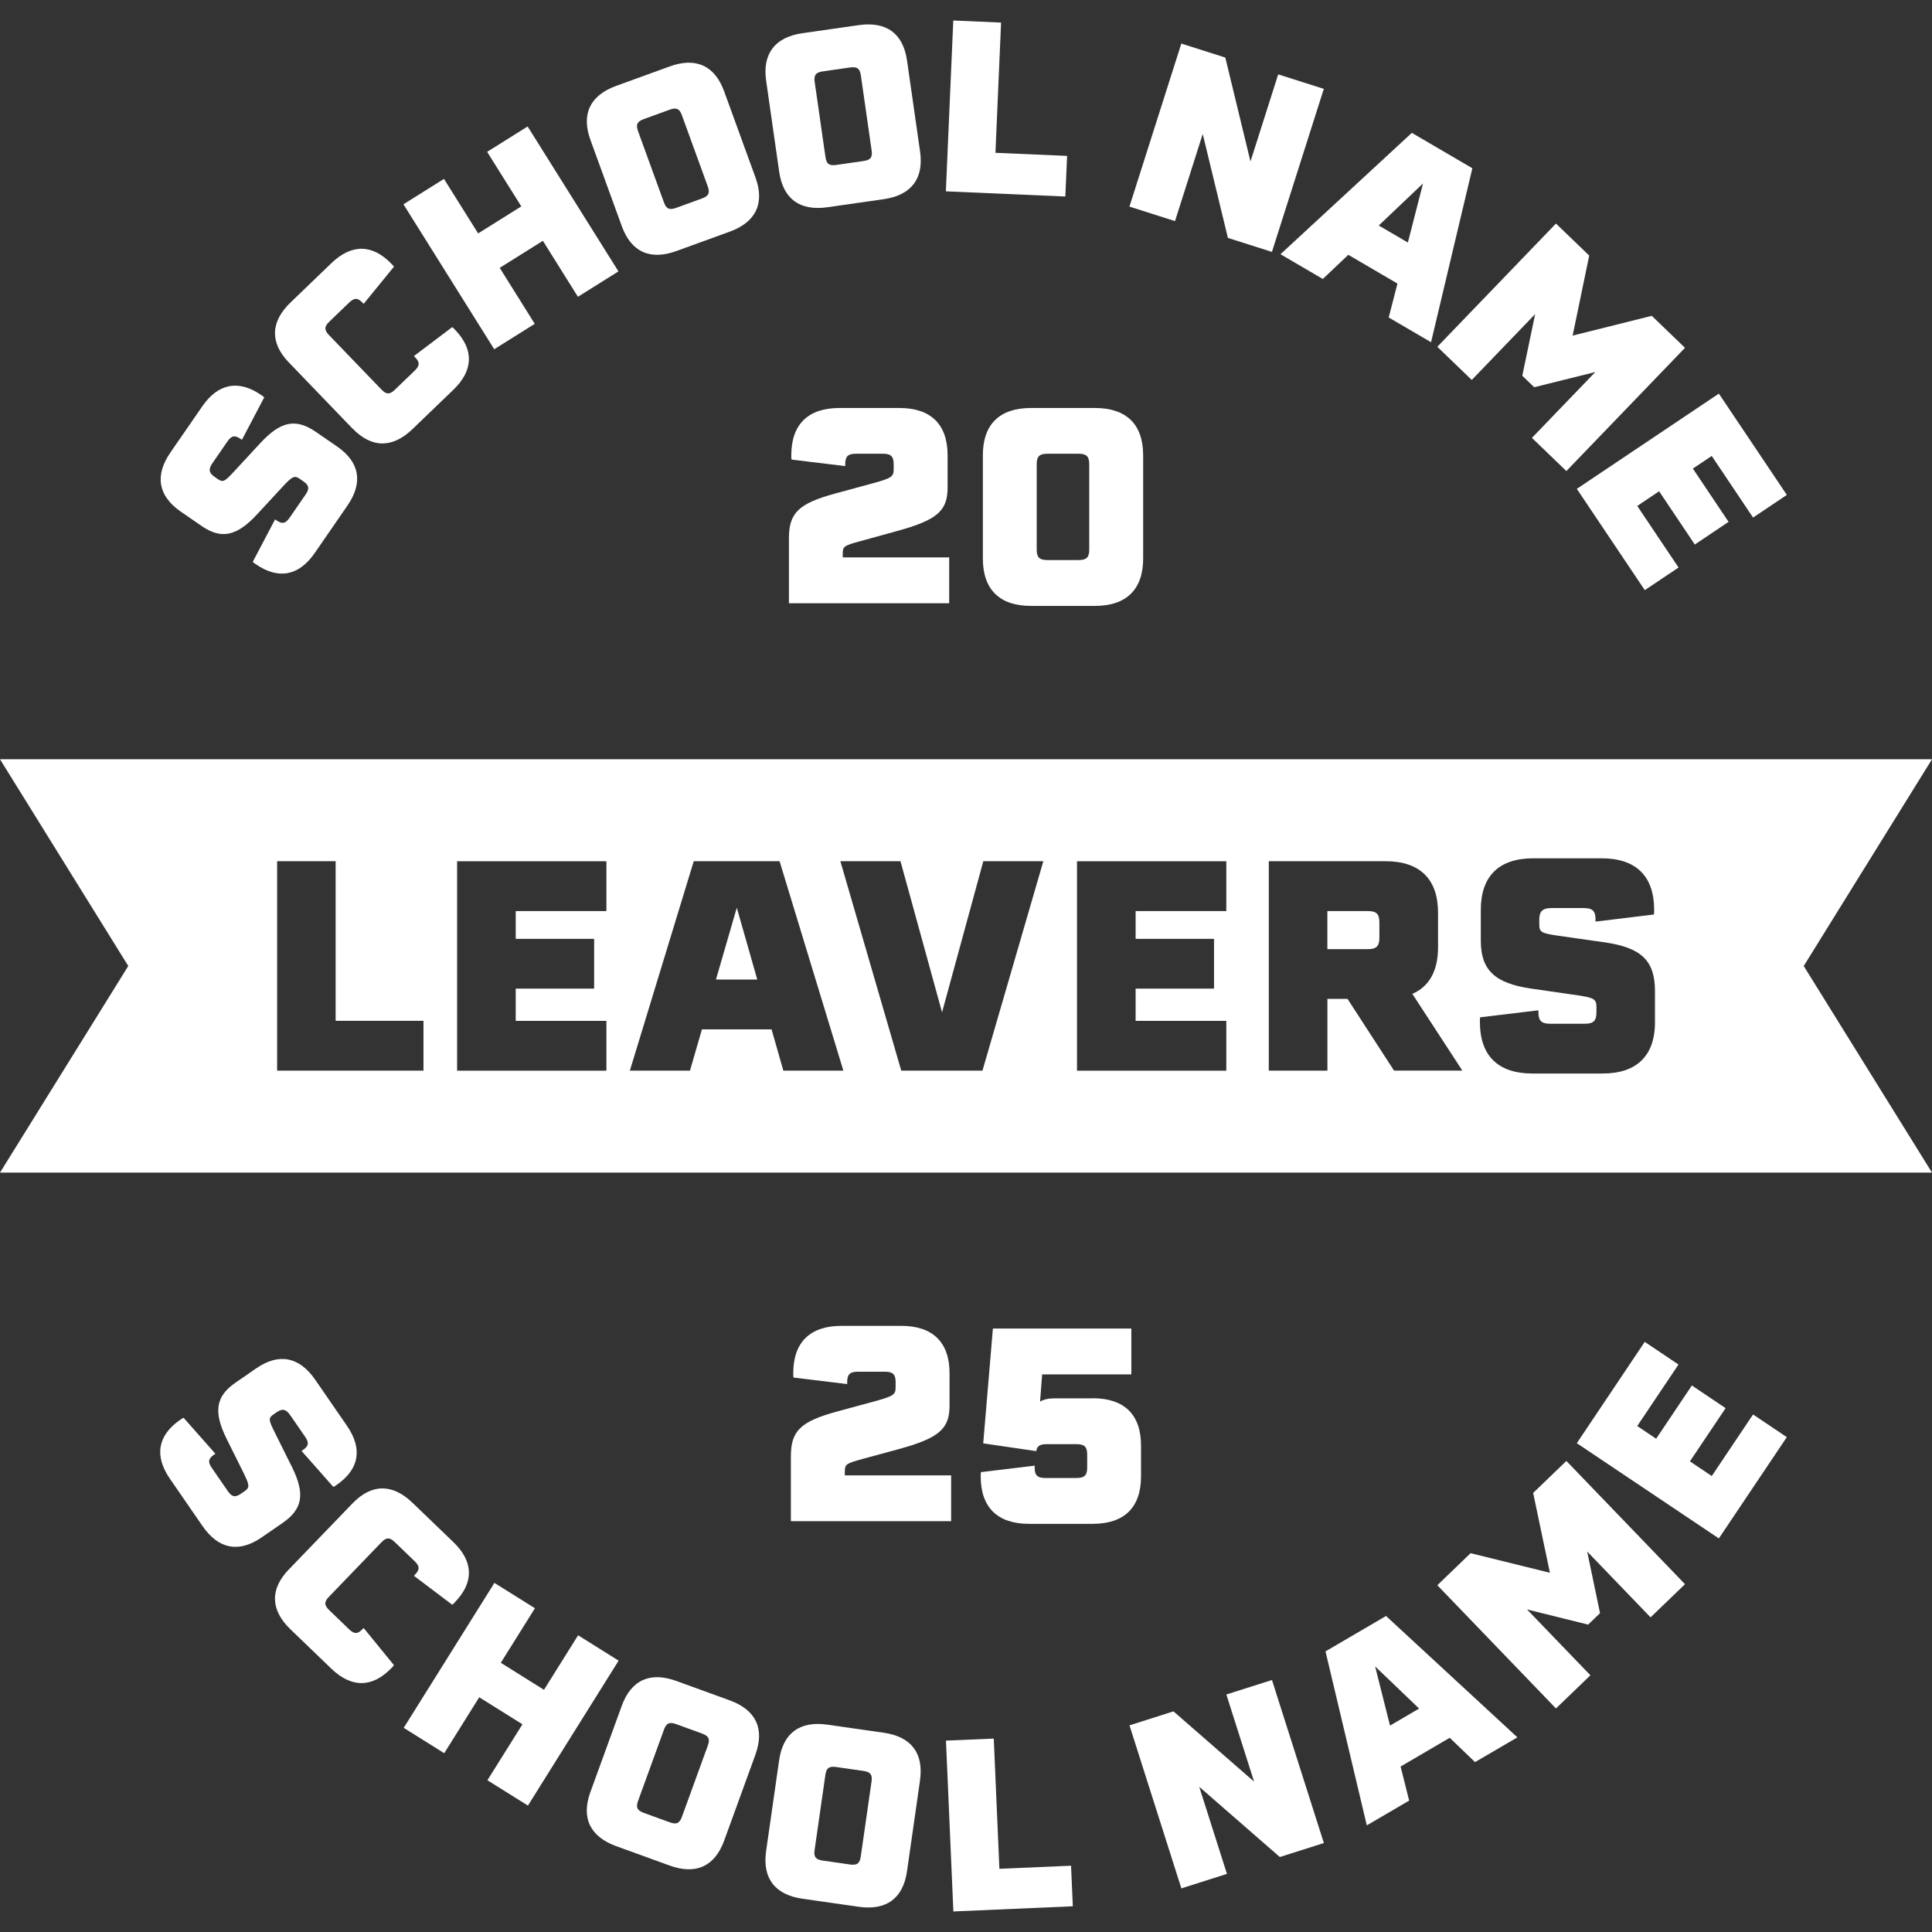 <?xml version="1.0" encoding="UTF-8"?>
<svg id="_25_Leavers_Small_Front" data-name="25 Leavers Small Front" xmlns="http://www.w3.org/2000/svg" viewBox="0 0 425.2 425.2">
  <rect x="0" y="0" width="425.2" height="425.2" fill="#333333" stroke="none"/>
  <defs>
    <style>
      .cls-1 {
        fill: #fff;
      }
    </style>
  </defs>
  <g>
    <path class="cls-1" d="M301.01,200.51h-8.88v8.38h8.88c1.93,0,2.57-.66,2.57-2.52v-3.36c0-1.86-.64-2.5-2.57-2.5ZM301.01,200.51h-8.88v8.38h8.88c1.93,0,2.57-.66,2.57-2.52v-3.36c0-1.86-.64-2.5-2.57-2.5ZM301.01,200.51h-8.88v8.38h8.88c1.93,0,2.57-.66,2.57-2.52v-3.36c0-1.86-.64-2.5-2.57-2.5ZM301.01,200.51h-8.88v8.38h8.88c1.93,0,2.57-.66,2.57-2.52v-3.36c0-1.86-.64-2.5-2.57-2.5ZM162.16,199.78l-4.58,15.79h9.08l-4.5-15.79ZM301.01,200.51h-8.88v8.38h8.88c1.93,0,2.57-.66,2.57-2.52v-3.36c0-1.86-.64-2.5-2.57-2.5ZM301.01,200.51h-8.88v8.38h8.88c1.93,0,2.57-.66,2.57-2.52v-3.36c0-1.86-.64-2.5-2.57-2.5ZM162.16,199.78l-4.58,15.79h9.08l-4.5-15.79ZM425.2,167.1H0l28.23,45.5L0,258.07h425.2l-28.23-45.47,28.23-45.5ZM93.19,235.63h-32.2v-46.09h12.88v35.12h19.33v10.97ZM133.46,200.51h-19.96v6.12h17.26v10.95h-17.26v7.09h19.96v10.97h-32.86v-46.09h32.86v10.97ZM172.4,235.63l-2.59-9.08h-15.33l-2.63,9.08h-13.23l14.06-46.09h18.89l14.04,46.09h-13.21ZM216.21,235.63h-17.86l-13.4-46.09h13.23l9.15,33.26,9.08-33.26h13.21l-13.4,46.09ZM269.89,200.51h-19.96v6.12h17.26v10.95h-17.26v7.09h19.96v10.97h-32.86v-46.09h32.86v10.97ZM306.81,235.63l-10.24-15.79h-4.43v15.79h-12.9v-46.09h25.71c7.55,0,11.54,3.95,11.54,11.34v7.61c0,5.16-1.93,8.64-5.66,10.24l11.01,16.89h-15.03ZM364.24,224.92c0,7.41-3.99,11.34-11.54,11.34h-15.46c-7.55,0-11.54-3.93-11.54-11.34,0-.77,0-.83.07-1.03l12.81-1.54v.44c0,1.86.66,2.52,2.59,2.52h7.61c1.93,0,2.57-.66,2.57-2.52v-1.27c0-1.62-.64-1.95-4.06-2.46l-10.31-1.49c-7.98-1.16-11.08-4.06-11.08-10.55v-6.78c0-7.41,3.99-11.34,11.54-11.34h15.07c7.55,0,11.54,3.93,11.54,11.34,0,.7,0,.77-.07,1.03l-12.83,1.56v-.46c0-1.86-.64-2.52-2.57-2.52h-7.09c-2,0-2.72.72-2.72,2.52v1.1c0,1.67.46,1.93,4.12,2.46l10.31,1.47c8.07,1.16,11.03,4.06,11.03,10.71v6.82ZM301.01,200.51h-8.88v8.38h8.88c1.93,0,2.57-.66,2.57-2.52v-3.36c0-1.86-.64-2.5-2.57-2.5ZM157.57,215.58h9.08l-4.5-15.79-4.58,15.79ZM162.16,199.78l-4.58,15.79h9.08l-4.5-15.79ZM301.01,200.51h-8.88v8.38h8.88c1.93,0,2.57-.66,2.57-2.52v-3.36c0-1.86-.64-2.5-2.57-2.5ZM301.01,200.51h-8.88v8.38h8.88c1.93,0,2.57-.66,2.57-2.52v-3.36c0-1.86-.64-2.5-2.57-2.5ZM162.16,199.78l-4.58,15.79h9.08l-4.5-15.79ZM301.01,200.51h-8.88v8.38h8.88c1.93,0,2.57-.66,2.57-2.52v-3.36c0-1.86-.64-2.5-2.57-2.5ZM301.01,200.51h-8.88v8.38h8.88c1.93,0,2.57-.66,2.57-2.52v-3.36c0-1.86-.64-2.5-2.57-2.5Z"/>
    <g>
      <path class="cls-1" d="M185.47,122.68v-.77c0-1.65.24-1.82,3.93-2.83l7.81-2.15c8.97-2.44,11.34-4.43,11.34-9.61v-7.11c0-6.82-3.69-10.42-10.62-10.42h-13.16c-6.93,0-10.62,3.6-10.62,10.42,0,.66,0,.72.07.94l11.8,1.43v-.42c0-1.71.59-2.3,2.37-2.3h5.92c1.78,0,2.37.59,2.37,2.3v1.14c0,1.65-.46,1.95-5.09,3.2l-7.83,2.13c-8.01,2.19-10.13,4.26-10.13,9.85v14.28h35.27v-10.09h-23.43Z"/>
      <path class="cls-1" d="M240.97,89.79h-14.06c-6.93,0-10.6,3.6-10.6,10.42v22.7c0,6.82,3.66,10.44,10.6,10.44h14.06c6.93,0,10.62-3.62,10.62-10.44v-22.7c0-6.82-3.69-10.42-10.62-10.42ZM239.72,120.96c0,1.71-.59,2.3-2.37,2.3h-6.82c-1.78,0-2.37-.59-2.37-2.3v-18.8c0-1.71.59-2.3,2.37-2.3h6.82c1.78,0,2.37.59,2.37,2.3v18.8Z"/>
    </g>
    <g>
      <path class="cls-1" d="M185.93,324.71v-.77c0-1.67.22-1.84,3.9-2.85l7.83-2.13c8.95-2.43,11.32-4.45,11.32-9.61v-7.11c0-6.82-3.69-10.44-10.62-10.44h-13.16c-6.93,0-10.62,3.62-10.62,10.44,0,.66,0,.7.07.94l11.8,1.43v-.42c0-1.71.59-2.3,2.37-2.3h5.92c1.78,0,2.37.59,2.37,2.3v1.14c0,1.65-.46,1.95-5.09,3.2l-7.83,2.13c-8.01,2.19-10.13,4.26-10.13,9.83v14.3h35.27v-10.09h-23.41Z"/>
      <path class="cls-1" d="M240.51,307.75h-8.47c-1.29,0-2.3.24-3.14.72l.46-5.99h19.63v-10.09h-30.47l-2.13,25.27,11.67,1.71c.18-1.12.83-1.54,2.3-1.54h6.54c1.78,0,2.37.59,2.37,2.3v2.85c0,1.71-.59,2.3-2.37,2.3h-6.82c-1.78,0-2.37-.59-2.37-2.3v-.42l-11.8,1.43c-.07.18-.07.24-.07.94,0,6.82,3.69,10.44,10.62,10.44h14.04c6.95,0,10.62-3.62,10.62-10.44v-6.76c0-6.82-3.66-10.44-10.62-10.44Z"/>
    </g>
  </g>
  <g>
    <g>
      <path class="cls-1" d="M56.29,124.17c-.52-.36-.56-.39-.66-.52l4.91-9.34.3.21c1.26.87,1.99.73,2.89-.57l3.53-5.11c.9-1.3.76-2.03-.49-2.9l-.87-.6c-1.08-.75-1.6-.46-3.53,1.6l-5.78,6.25c-4.49,4.84-7.87,5.57-12.25,2.55l-4.55-3.14c-4.99-3.44-5.78-7.95-2.28-13.02l7-10.14c3.5-5.07,7.99-5.93,12.98-2.5.48.33.52.36.66.52l-4.91,9.34-.3-.21c-1.26-.87-1.99-.73-2.89.57l-3.29,4.77c-.93,1.34-.78,2.15.43,2.99l.74.51c1.13.78,1.51.59,3.56-1.64l5.78-6.25c4.52-4.88,7.84-5.53,12.31-2.45l4.6,3.17c4.99,3.44,5.78,7.95,2.28,13.02l-7.17,10.4c-3.5,5.07-7.99,5.93-12.98,2.5Z"/>
      <path class="cls-1" d="M77.57,94.31l-13.99-14.53c-4.2-4.36-4.07-8.94.36-13.21l8.99-8.65c4.44-4.27,9.01-4.22,13.22.14.33.34.44.45.55.64l-6.67,8.18-.25-.27c-1.06-1.1-1.8-1.11-2.94-.02l-4.36,4.2c-1.14,1.09-1.15,1.84-.09,2.94l11.58,12.02c1.06,1.1,1.8,1.11,2.94.02l4.36-4.2c1.14-1.09,1.15-1.84.09-2.94l-.26-.27,8.42-6.36c.18.11.29.23.62.57,4.2,4.36,4.07,8.94-.36,13.21l-8.99,8.65c-4.44,4.27-9.02,4.22-13.22-.14Z"/>
      <path class="cls-1" d="M116.12,27.83l19.99,31.9-8.92,5.59-7.71-12.32-9.5,5.95,7.71,12.32-8.92,5.59-19.98-31.9,8.92-5.59,7.52,12,9.5-5.95-7.52-12,8.92-5.59Z"/>
      <path class="cls-1" d="M159.38,20.12l6.89,18.95c2.07,5.69.09,9.82-5.69,11.92l-11.72,4.26c-5.79,2.1-9.95.2-12.02-5.49l-6.89-18.95c-2.07-5.69-.1-9.82,5.69-11.92l11.72-4.26c5.79-2.1,9.95-.2,12.02,5.49ZM147.39,24.14l-5.69,2.07c-1.48.54-1.8,1.21-1.28,2.65l5.7,15.68c.52,1.44,1.2,1.75,2.68,1.21l5.69-2.07c1.48-.54,1.8-1.21,1.28-2.65l-5.7-15.68c-.52-1.43-1.2-1.75-2.68-1.21Z"/>
      <path class="cls-1" d="M199.63,13.37l2.86,19.96c.86,5.99-1.92,9.63-8.02,10.51l-12.35,1.77c-6.1.87-9.79-1.84-10.64-7.84l-2.86-19.96c-.86-5.99,1.92-9.64,8.02-10.51l12.35-1.77c6.1-.87,9.79,1.84,10.64,7.84ZM187.08,14.85l-5.99.86c-1.56.22-2.01.82-1.79,2.33l2.37,16.52c.22,1.51.81,1.96,2.38,1.74l5.99-.86c1.56-.22,2.01-.82,1.79-2.33l-2.37-16.52c-.22-1.51-.81-1.96-2.38-1.74Z"/>
      <path class="cls-1" d="M234.85,34.31l-.39,8.94-26.29-1.14,1.63-37.6,10.52.46-1.24,28.66,15.78.68Z"/>
      <path class="cls-1" d="M291.35,19.56l-11.42,35.88-9.69-3.08-5.54-22.87-6.1,19.17-10.03-3.19,11.42-35.88,9.68,3.08,5.54,22.87,6.1-19.17,10.04,3.19Z"/>
      <path class="cls-1" d="M307.56,62.41l-10.82-6.33-5.61,5.32-9.32-5.45,28.91-26.71,13.32,7.79-9.09,38.29-9.32-5.45,1.93-7.47ZM309.85,53.38l3.33-13-9.74,9.25,6.41,3.75Z"/>
      <path class="cls-1" d="M370.84,76.55l-26.11,27.12-7.58-7.3,13.95-14.49-13.45,3.34-2.62-2.52,2.83-13.57-13.95,14.49-7.58-7.3,26.11-27.12,7.32,7.05-3.65,17.61,17.42-4.35,7.32,7.05Z"/>
      <path class="cls-1" d="M376.72,100.35l-4.15,2.78,7.86,11.72-7.43,4.99-7.86-11.72-4.81,3.23,9.09,13.55-7.43,4.98-14.96-22.29,31.26-20.96,14.96,22.29-7.43,4.99-9.09-13.55Z"/>
    </g>
    <g>
      <path class="cls-1" d="M39.69,312.46c.52-.36.56-.39.72-.43l6.99,7.91-.3.21c-1.26.87-1.39,1.6-.49,2.9l3.53,5.12c.9,1.3,1.63,1.44,2.89.57l.87-.6c1.08-.75,1-1.33-.24-3.87l-3.79-7.62c-2.93-5.91-2.41-9.34,1.97-12.36l4.55-3.14c4.99-3.44,9.48-2.57,12.98,2.5l6.99,10.14c3.5,5.07,2.71,9.58-2.28,13.02-.48.33-.52.36-.72.43l-6.99-7.91.3-.21c1.26-.87,1.39-1.6.49-2.9l-3.29-4.77c-.93-1.34-1.73-1.49-2.95-.66l-.74.51c-1.13.78-1.09,1.2.27,3.91l3.79,7.62c2.96,5.96,2.38,9.3-2.08,12.37l-4.6,3.17c-4.99,3.44-9.48,2.57-12.98-2.5l-7.17-10.4c-3.5-5.07-2.71-9.58,2.28-13.02Z"/>
      <path class="cls-1" d="M63.58,345.4l13.99-14.52c4.2-4.36,8.78-4.41,13.22-.14l8.99,8.65c4.44,4.27,4.56,8.85.36,13.21-.33.34-.44.46-.62.57l-8.42-6.36.25-.27c1.06-1.1,1.05-1.84-.09-2.94l-4.36-4.2c-1.14-1.1-1.88-1.08-2.94.02l-11.58,12.02c-1.06,1.1-1.05,1.84.09,2.94l4.36,4.2c1.14,1.09,1.88,1.08,2.94-.02l.26-.27,6.67,8.18c-.11.19-.22.3-.55.64-4.2,4.36-8.78,4.41-13.22.14l-8.99-8.65c-4.44-4.27-4.56-8.85-.36-13.21Z"/>
      <path class="cls-1" d="M136.15,365.48l-19.96,31.9-8.92-5.58,7.71-12.31-9.51-5.95-7.7,12.31-8.92-5.58,19.96-31.9,8.92,5.58-7.51,12,9.5,5.95,7.51-12,8.92,5.58Z"/>
      <path class="cls-1" d="M166.27,386.13l-6.89,18.95c-2.07,5.69-6.23,7.59-12.02,5.49l-11.73-4.26c-5.79-2.1-7.76-6.24-5.69-11.92l6.89-18.95c2.07-5.69,6.23-7.59,12.02-5.49l11.72,4.26c5.79,2.1,7.76,6.23,5.69,11.92ZM154.5,381.52l-5.69-2.07c-1.48-.54-2.16-.22-2.68,1.21l-5.7,15.68c-.52,1.43-.21,2.11,1.28,2.65l5.69,2.07c1.48.54,2.16.22,2.68-1.21l5.7-15.68c.52-1.44.21-2.11-1.28-2.65Z"/>
      <path class="cls-1" d="M202.48,391.85l-2.86,19.96c-.86,5.99-4.55,8.71-10.64,7.84l-12.35-1.77c-6.1-.87-8.87-4.52-8.02-10.51l2.86-19.96c.86-5.99,4.54-8.71,10.64-7.84l12.35,1.77c6.1.87,8.87,4.51,8.01,10.51ZM190.02,389.75l-5.99-.86c-1.56-.22-2.16.22-2.38,1.74l-2.37,16.52c-.22,1.51.23,2.11,1.79,2.33l5.99.86c1.56.22,2.16-.22,2.38-1.74l2.37-16.52c.22-1.51-.23-2.11-1.8-2.33Z"/>
      <path class="cls-1" d="M235.72,410.6l.39,8.94-26.29,1.14-1.63-37.6,10.52-.45,1.24,28.66,15.78-.68Z"/>
      <path class="cls-1" d="M279.94,369.74l11.42,35.88-9.69,3.08-17.74-15.46,6.1,19.17-10.03,3.19-11.42-35.88,9.68-3.08,17.74,15.46-6.1-19.17,10.04-3.19Z"/>
      <path class="cls-1" d="M319.07,382.45l-10.82,6.33,1.88,7.5-9.32,5.45-9.09-38.29,13.32-7.79,28.91,26.71-9.32,5.45-5.57-5.35ZM312.33,376.03l-9.69-9.28,3.28,13.02,6.41-3.75Z"/>
      <path class="cls-1" d="M344.73,321.53l26.11,27.12-7.58,7.3-13.95-14.49,2.83,13.57-2.62,2.52-13.45-3.34,13.95,14.49-7.58,7.3-26.11-27.12,7.32-7.05,17.46,4.31-3.69-17.57,7.32-7.05Z"/>
      <path class="cls-1" d="M360.34,313.85l4.15,2.79,7.86-11.72,7.43,4.99-7.86,11.71,4.81,3.23,9.09-13.55,7.43,4.99-14.96,22.29-31.26-20.96,14.95-22.3,7.43,4.99-9.09,13.55Z"/>
    </g>
  </g>
</svg>